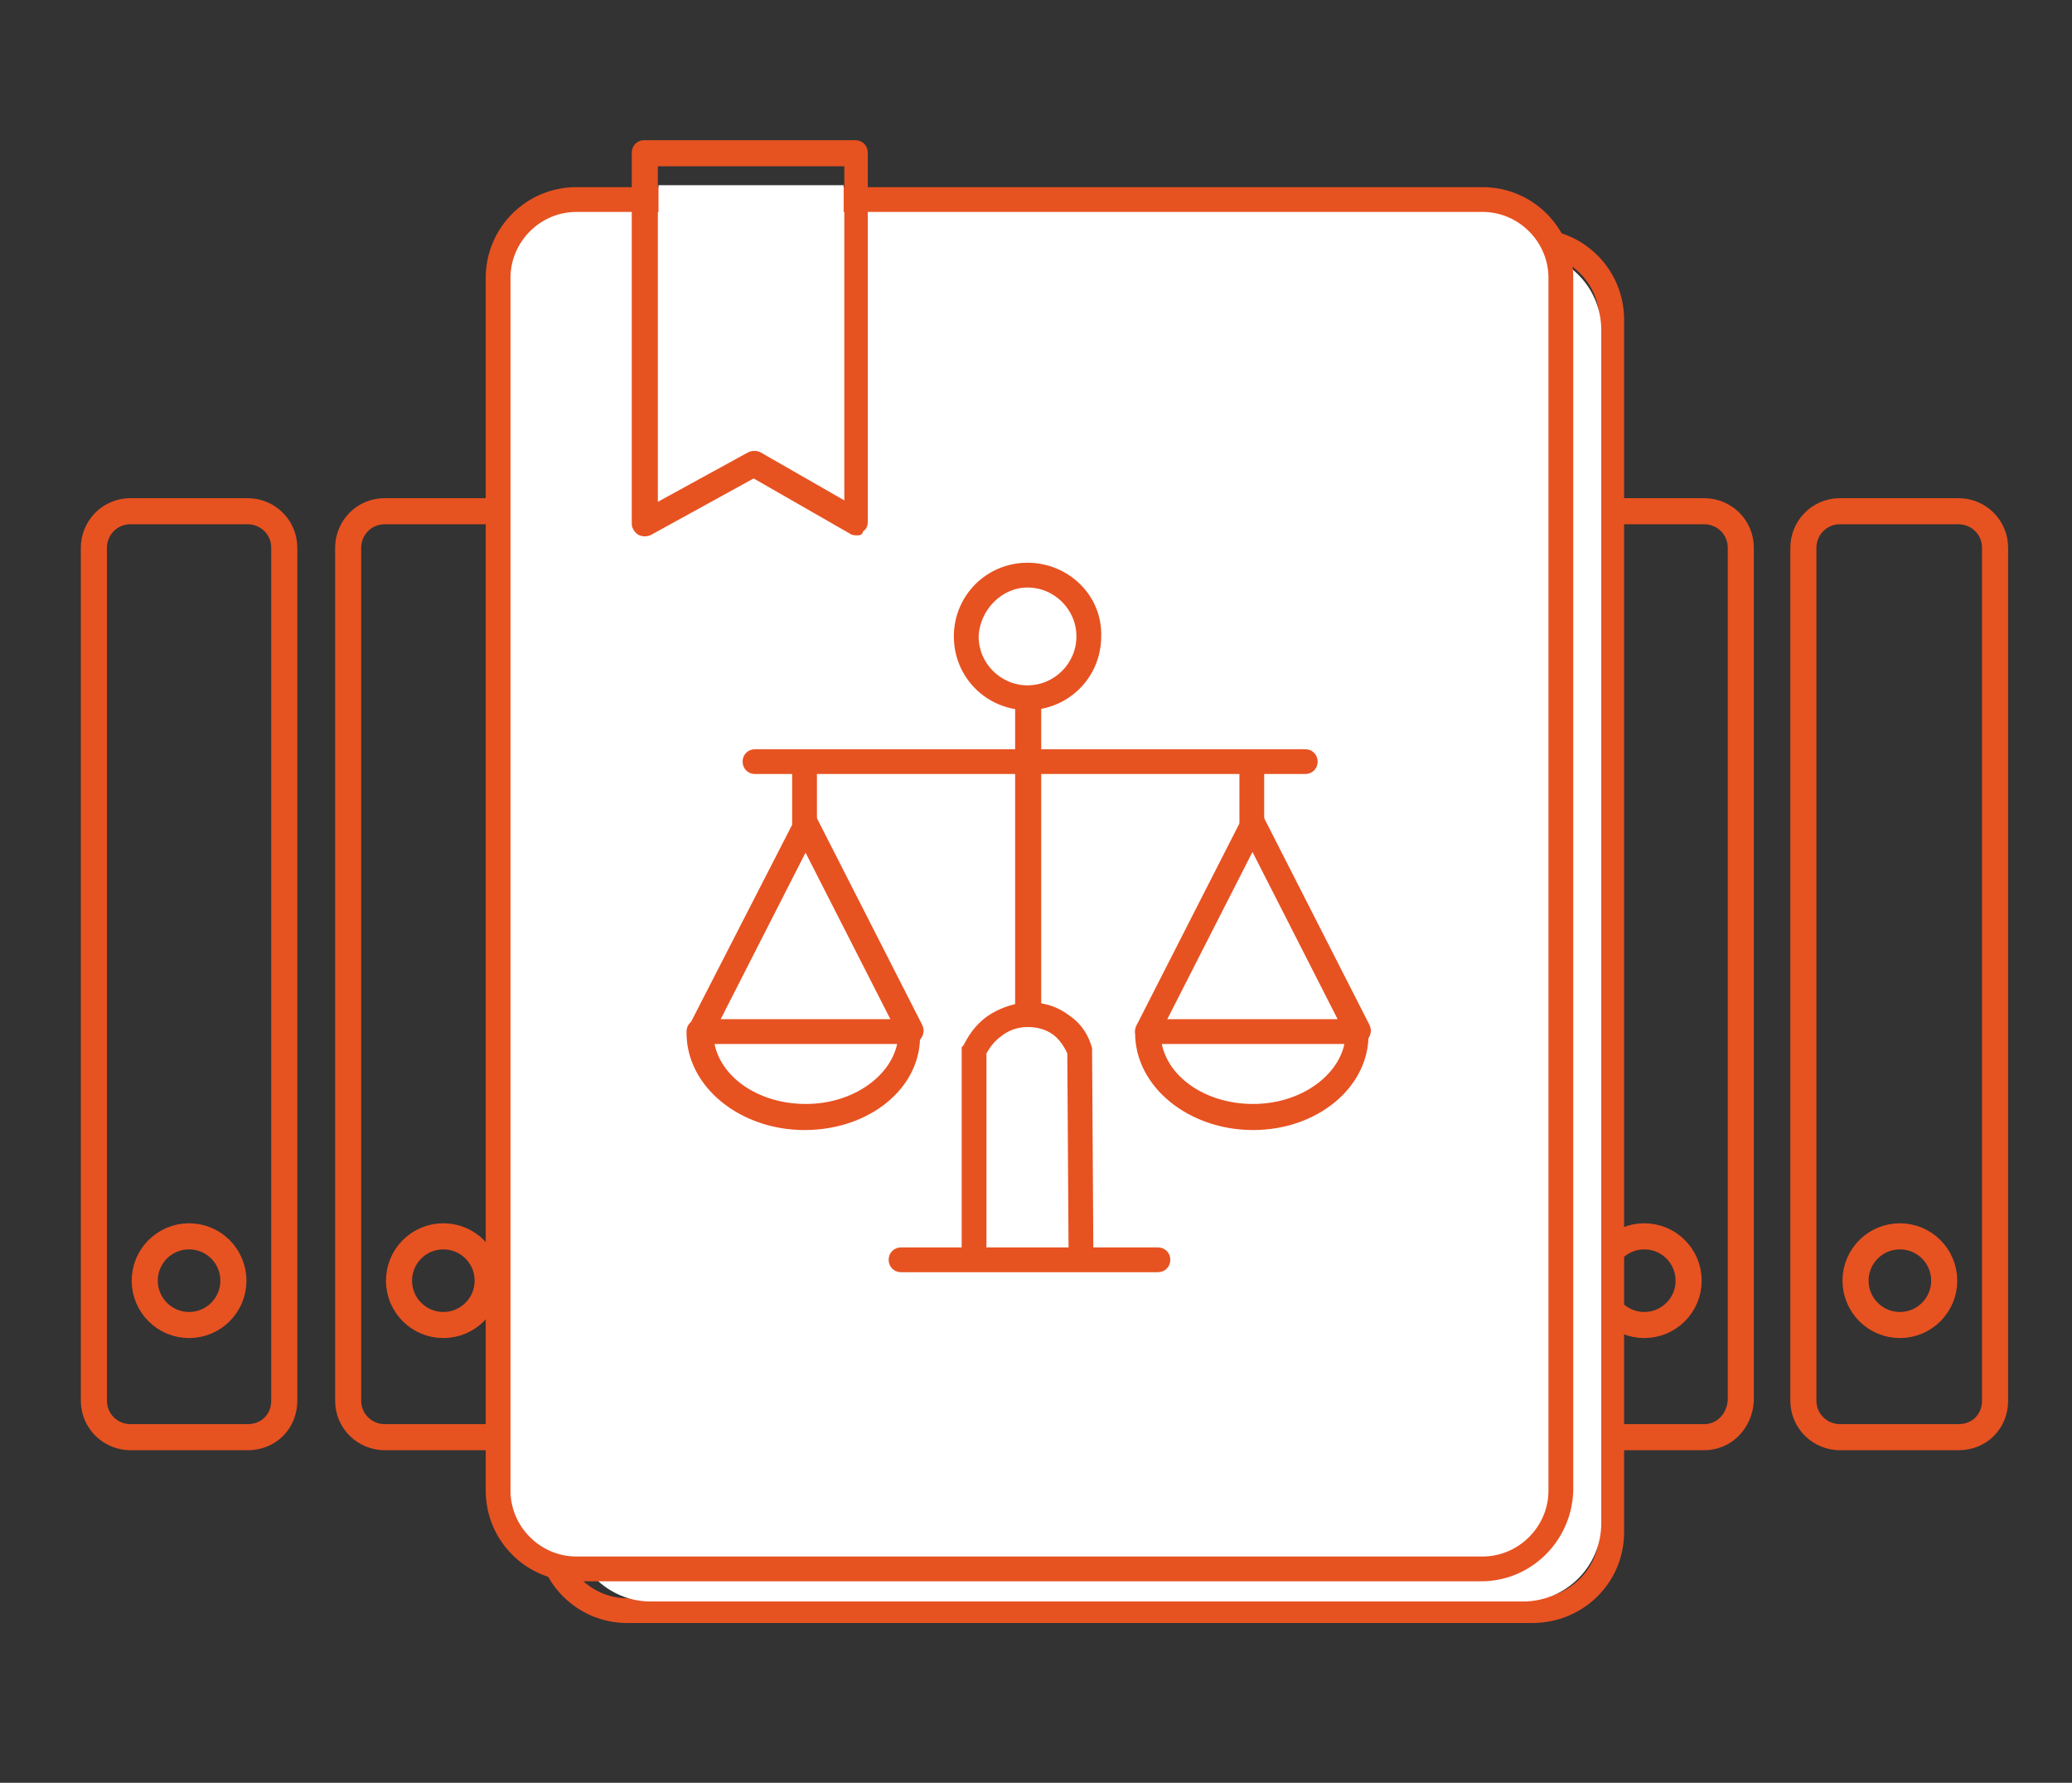 <?xml version="1.0" encoding="utf-8"?>
<!-- Generator: Adobe Illustrator 22.1.0, SVG Export Plug-In . SVG Version: 6.00 Build 0)  -->
<svg version="1.1" id="Layer_1" xmlns="http://www.w3.org/2000/svg" xmlns:xlink="http://www.w3.org/1999/xlink" x="0px" y="0px"
	 viewBox="0 0 158.9 136.7" style="enable-background:new 0 0 158.9 136.7;" xml:space="preserve">
<rect x="0" y="0" width="158.9" height="136.7" fill="#333333" stroke="none"/>
<style type="text/css">
	.st0{fill:none;stroke:#E75221;stroke-width:2;stroke-miterlimit:10;}
	.st1{fill:#E75221;stroke:#E75221;stroke-width:0.5;stroke-miterlimit:10;}
	.st2{fill:#FFFFFF;}
</style>
<g>
	<path class="st0" d="M19,110.2H10c-1.5,0-2.8-1.2-2.8-2.8V42c0-1.5,1.2-2.8,2.8-2.8H19c1.5,0,2.8,1.2,2.8,2.8v65.4
		C21.8,109,20.6,110.2,19,110.2z"/>
	<circle class="st0" cx="14.5" cy="98.2" r="3.4"/>
</g>
<g>
	<path class="st0" d="M38.6,110.2h-9.1c-1.5,0-2.8-1.2-2.8-2.8V42c0-1.5,1.2-2.8,2.8-2.8h9.1c1.5,0,2.8,1.2,2.8,2.8v65.4
		C41.4,109,40.1,110.2,38.6,110.2z"/>
	<circle class="st0" cx="34" cy="98.2" r="3.4"/>
</g>
<g>
	<path class="st0" d="M58.1,110.2h-9.1c-1.5,0-2.8-1.2-2.8-2.8V42c0-1.5,1.2-2.8,2.8-2.8h9.1c1.5,0,2.8,1.2,2.8,2.8v65.4
		C60.9,109,59.7,110.2,58.1,110.2z"/>
	<circle class="st0" cx="53.6" cy="98.2" r="3.4"/>
</g>
<g>
	<path class="st0" d="M130.7,110.2h-9.1c-1.5,0-2.8-1.2-2.8-2.8V42c0-1.5,1.2-2.8,2.8-2.8h9.1c1.5,0,2.8,1.2,2.8,2.8v65.4
		C133.4,109,132.2,110.2,130.7,110.2z"/>
	<circle class="st0" cx="126.1" cy="98.2" r="3.4"/>
</g>
<g>
	<path class="st0" d="M150.2,110.2h-9.1c-1.5,0-2.8-1.2-2.8-2.8V42c0-1.5,1.2-2.8,2.8-2.8h9.1c1.5,0,2.8,1.2,2.8,2.8v65.4
		C153,109,151.8,110.2,150.2,110.2z"/>
	<circle class="st0" cx="145.7" cy="98.2" r="3.4"/>
</g>
<g>
	<path class="st1" d="M117.5,124.2H48.1c-3.7,0-6.7-3-6.7-6.7v-93c0-3.7,3-6.7,6.7-6.7h69.5c3.7,0,6.7,3,6.7,6.7v93
		C124.3,121.2,121.3,124.2,117.5,124.2z M48.1,19.2c-2.9,0-5.3,2.4-5.3,5.3v93c0,2.9,2.4,5.3,5.3,5.3h69.5c2.9,0,5.3-2.4,5.3-5.3
		v-93c0-2.9-2.4-5.3-5.3-5.3H48.1z"/>
	<path class="st2" d="M116.8,122.8H49.9c-3.3,0-6-2.7-6-6V25.3c0-3.3,2.7-6,6-6h66.9c3.3,0,6,2.7,6,6v91.5
		C122.8,120.1,120.1,122.8,116.8,122.8z"/>
	<path class="st2" d="M44.1,16c-2.9,0-5.3,2.4-5.3,5.3v93c0,2.9,2.4,5.3,5.3,5.3h69.5c2.9,0,5.3-2.4,5.3-5.3v-93
		c0-2.9-2.4-5.3-5.3-5.3H44.1z"/>
	<path class="st1" d="M113.6,121H44.2c-3.7,0-6.7-3-6.7-6.7v-93c0-3.7,3-6.7,6.7-6.7h69.5c3.7,0,6.7,3,6.7,6.7v93
		C120.3,118,117.3,121,113.6,121z M44.2,16c-2.9,0-5.3,2.4-5.3,5.3v93c0,2.9,2.4,5.3,5.3,5.3h69.5c2.9,0,5.3-2.4,5.3-5.3v-93
		c0-2.9-2.4-5.3-5.3-5.3H44.2z"/>
	<path class="st1" d="M78.8,44.8c2.2,0,4,1.8,4,4c0,2.2-1.8,4-4,4c-2.2,0-4-1.8-4-4C74.9,46.6,76.7,44.8,78.8,44.8 M78.8,43.4
		c-3,0-5.4,2.4-5.4,5.4c0,3,2.4,5.4,5.4,5.4c3,0,5.4-2.4,5.4-5.4C84.3,45.8,81.8,43.4,78.8,43.4L78.8,43.4z"/>
	<rect x="78.1" y="54.2" class="st1" width="1.5" height="23.2"/>
	<path class="st1" d="M100.1,59.1H57.9c-0.4,0-0.7-0.3-0.7-0.7s0.3-0.7,0.7-0.7h42.2c0.4,0,0.7,0.3,0.7,0.7S100.5,59.1,100.1,59.1z"
		/>
	<path class="st1" d="M88.8,97.3H69.1c-0.4,0-0.7-0.3-0.7-0.7c0-0.4,0.3-0.7,0.7-0.7h19.7c0.4,0,0.7,0.3,0.7,0.7
		C89.5,97,89.2,97.3,88.8,97.3z"/>
	<path class="st1" d="M82.9,97c-0.4,0-0.7-0.3-0.7-0.7l-0.1-15.6c-0.2-0.4-0.5-1-1.1-1.5c-0.9-0.7-1.9-0.7-2.2-0.7
		c-1,0-1.7,0.4-2.1,0.7c-0.7,0.5-1,1-1.3,1.5l0,15.5c0,0.4-0.3,0.7-0.7,0.7c0,0,0,0,0,0c-0.4,0-0.7-0.3-0.7-0.7l0-15.8l0.1-0.1
		c0.3-0.6,0.8-1.5,1.8-2.2c0.6-0.4,1.6-0.9,2.9-1c1.2,0,2.2,0.3,3.1,1c1,0.7,1.4,1.6,1.6,2.3l0,0.1l0.1,15.9
		C83.7,96.7,83.4,97,82.9,97C82.9,97,82.9,97,82.9,97z"/>
	<path class="st1" d="M65.7,40.8c-0.1,0-0.3,0-0.4-0.1l-7.5-4.3l-8,4.4c-0.2,0.1-0.5,0.1-0.7,0c-0.2-0.1-0.4-0.4-0.4-0.6V11.7
		c0-0.4,0.3-0.7,0.7-0.7h16.2c0.4,0,0.7,0.3,0.7,0.7v28.3c0,0.3-0.1,0.5-0.4,0.6C66,40.8,65.9,40.8,65.7,40.8z M50.2,12.5v26.4
		l7.3-4c0.2-0.1,0.5-0.1,0.7,0l6.8,3.9V12.5H50.2z"/>
	<path class="st1" d="M61.7,86.4c-4.8,0-8.8-3.2-8.8-7.2c0,0,0-0.1,0-0.1c0-0.4,0.3-0.7,0.7-0.7h16c0.4,0,0.7,0.3,0.7,0.7
		c0,0,0,0.1,0,0.1C70.5,83.2,66.6,86.4,61.7,86.4z M54.5,79.8c0.4,2.9,3.5,5.1,7.3,5.1c3.8,0,6.9-2.3,7.3-5.1H54.5z"/>
	<path class="st1" d="M53.7,79.8c-0.1,0-0.2,0-0.3-0.1c-0.4-0.2-0.5-0.6-0.3-1L61,63.3l0-4.4c0-0.4,0.3-0.7,0.7-0.7c0,0,0,0,0,0
		c0.4,0,0.7,0.3,0.7,0.7l0,4.6c0,0.1,0,0.2-0.1,0.3l-8,15.7C54.2,79.7,54,79.8,53.7,79.8z"/>
	<path class="st1" d="M69.8,79.8c-0.3,0-0.5-0.1-0.6-0.4l-8.1-15.9c-0.2-0.4,0-0.8,0.3-1c0.4-0.2,0.8,0,1,0.3l8.1,15.9
		c0.2,0.4,0,0.8-0.3,1C70,79.8,69.9,79.8,69.8,79.8z"/>
	<path class="st1" d="M96.1,86.4c-4.8,0-8.8-3.2-8.8-7.2c0,0,0-0.1,0-0.1c0-0.4,0.3-0.7,0.7-0.7h16c0.4,0,0.7,0.3,0.7,0.7
		c0,0,0,0.1,0,0.1C104.8,83.2,100.9,86.4,96.1,86.4z M88.8,79.8c0.4,2.9,3.5,5.1,7.3,5.1c3.8,0,6.9-2.3,7.3-5.1H88.8z"/>
	<path class="st1" d="M88,79.8c-0.1,0-0.2,0-0.3-0.1c-0.4-0.2-0.5-0.6-0.3-1l7.9-15.5l0-4.4c0-0.4,0.3-0.7,0.7-0.7c0,0,0,0,0,0
		c0.4,0,0.7,0.3,0.7,0.7l0,4.6c0,0.1,0,0.2-0.1,0.3l-8,15.7C88.6,79.7,88.3,79.8,88,79.8z"/>
	<path class="st1" d="M104.1,79.8c-0.3,0-0.5-0.1-0.6-0.4l-8.1-15.9c-0.2-0.4,0-0.8,0.3-1c0.4-0.2,0.8,0,1,0.3l8.1,15.9
		c0.2,0.4,0,0.8-0.3,1C104.3,79.8,104.2,79.8,104.1,79.8z"/>
</g>
<rect x="50.5" y="14.2" class="st2" width="14.2" height="3.6"/>
</svg>
